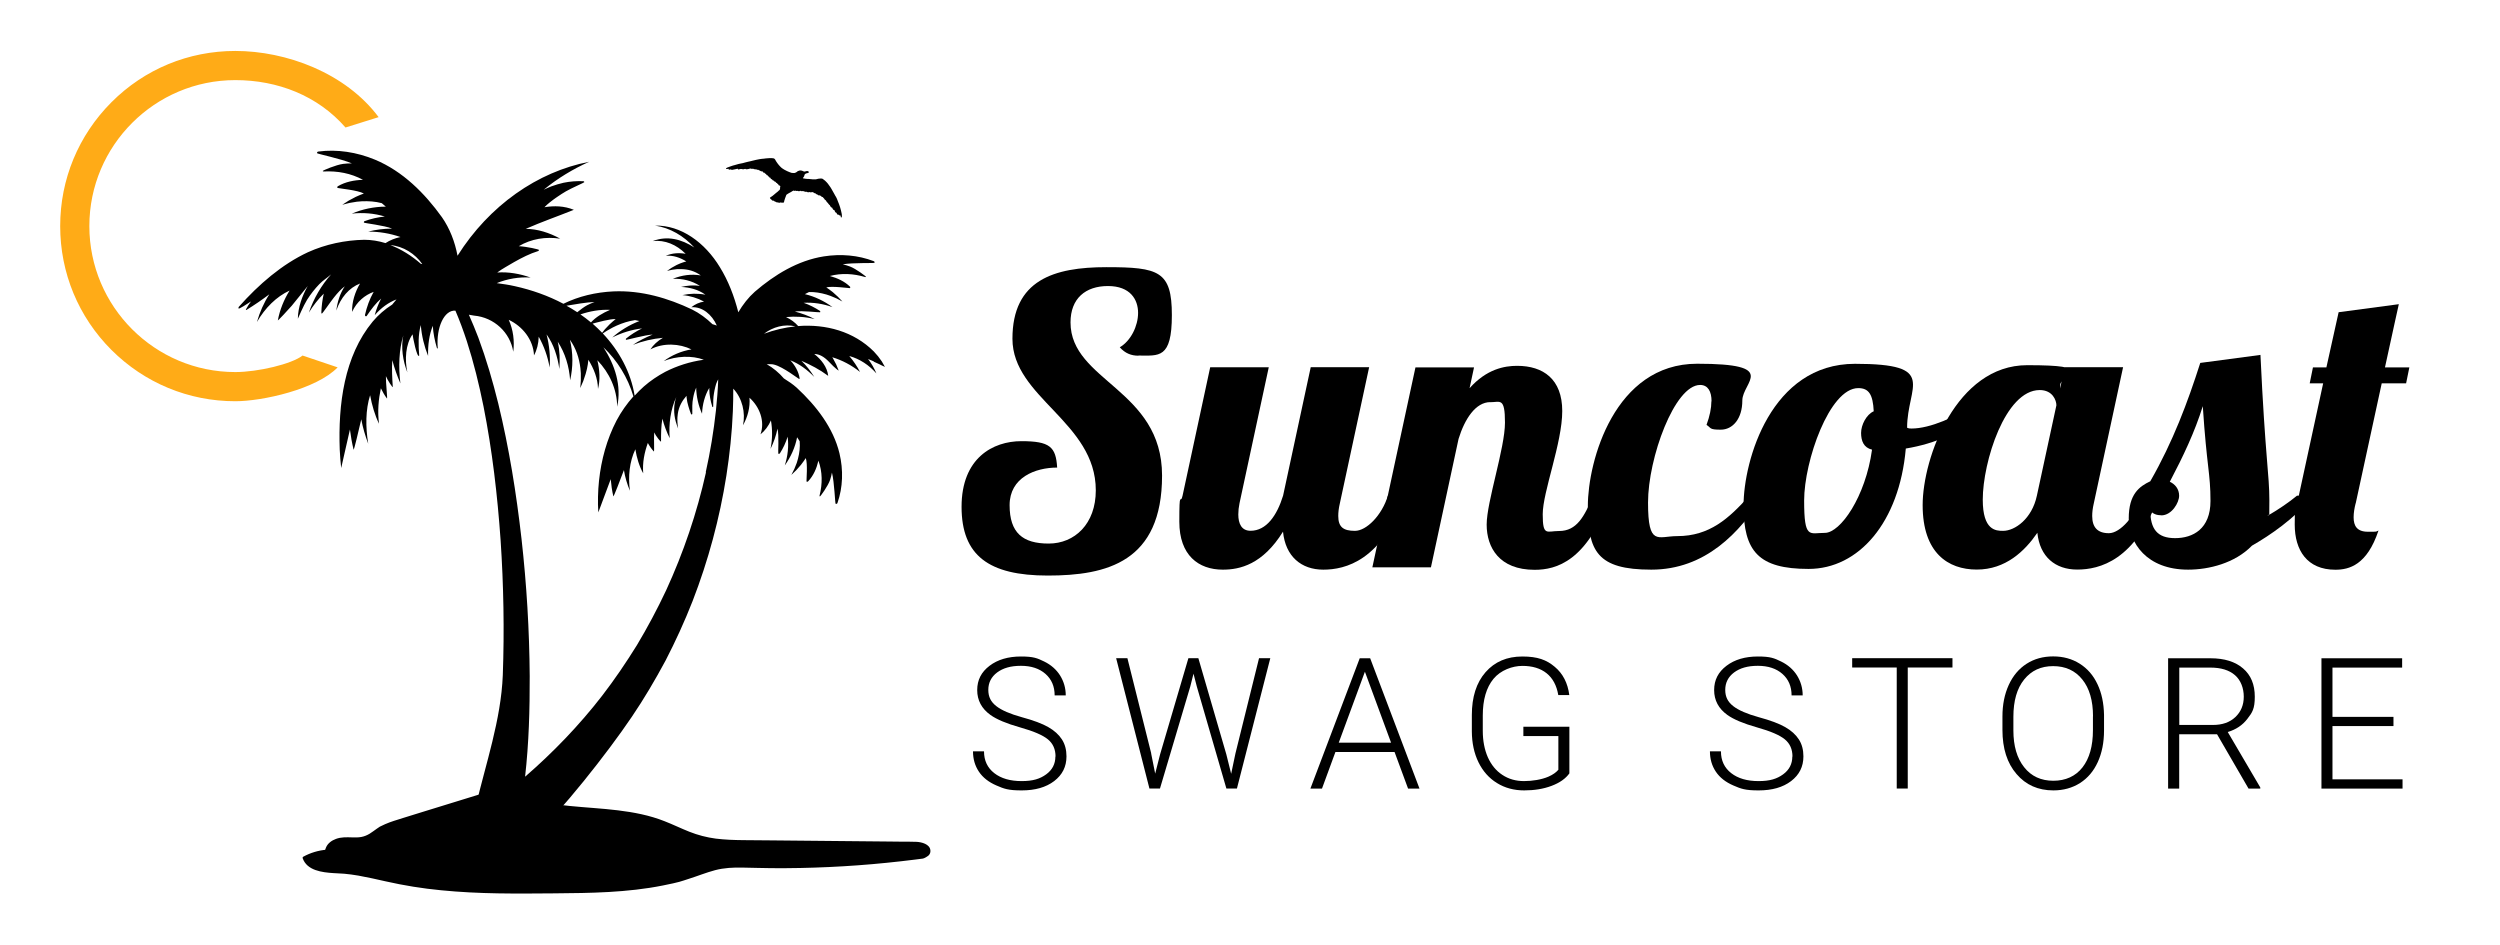 <svg xmlns="http://www.w3.org/2000/svg" id="Layer_4" viewBox="0 0 3086.1 1166.9"><defs><style>.cls-1{fill:#ffab17;}</style></defs><path d="M1405.4,439.1c-9,0-16.6-3-23.1-10.4,13.6-7.9,22.6-26.2,22.6-42.5s-9.5-33.1-37.2-33.1-46.2,15.3-46.2,44.9c0,72.6,113,82.4,113,189.1s-68.3,123.4-141.1,123.4-106.4-24.7-106.4-84.9,38.7-81,73.8-81,42.7,6.9,44.2,32.6c-27.1,0-58.7,12.3-58.7,46.4s16.1,47.4,48.2,47.4,58.2-24.2,58.2-65.7c0-84.4-102.9-114.5-102.9-187.1s51.2-88.4,116-88.4,80.8,4.9,80.8,59.2-16.1,49.9-41.2,49.9Z"></path><path d="M1690.1,453.4l-36.1,167.8c-1.5,6.4-2,11.4-2,15.8,0,13.8,6.5,18.3,20.6,18.3s33.1-18.8,40.7-43.4h21.1c-28.6,80.5-73.8,91.3-100.9,91.3s-46.7-16.3-49.7-46.9c-25.1,40.5-53.2,46.9-74.3,46.9-30.1,0-53.7-17.8-53.7-59.2s1.5-20.2,4-32.1l34.1-158.5h72.3l-36.1,167.8c-1,4.9-1.5,9.4-1.5,13.8,0,11.4,4,20.2,15.1,20.2,19.6,0,32.6-18.8,40.2-43.4l34.1-158.5h72.3Z"></path><path d="M1839.7,496.4c-18.1,0-31.6,20.7-39.2,45.4l-34.1,158.5h-72.3l53.2-246.8h72.3l-5.5,25.7c21.1-23.7,43.2-27.6,58.7-27.6,32.1,0,55.7,16.3,55.7,55.8s-24.1,99.7-24.1,127.4,5,20.7,20.1,20.7c22.1,0,31.1-17.8,42.2-43.4h21.1c-28.1,81-66.8,91.3-93.4,91.3-43.7,0-59.2-27.6-59.2-55.8s22.6-94.3,22.6-125.9-6-25.2-18.1-25.2Z"></path><path d="M2112.8,495.4c0-12.3-4.5-20.2-14.1-20.2-31.6,0-64.3,90.3-64.3,145.1s12,41.5,36.1,41.5c39.7,0,63.8-21.7,88.9-49.9h17.1c-28.6,45.4-71.3,91.3-138.1,91.3s-78.3-22.7-78.3-78.5,33.1-175.7,135-175.7,55.7,22.7,55.7,45.4-12,36-26.6,36-11.5-2-17.6-5.9c4-10.9,6-20.7,6-29.1Z"></path><path d="M2354.2,528c2,1,4,1,5.5,1,23.1,0,55.7-14.8,77.3-29.6l4.5,13.3c-19.1,20.2-52.2,35-88.9,41-8,91.3-58.2,148.6-120,148.6s-80.3-21.7-80.3-78,34.1-175.2,137.6-175.2,64.3,27.2,64.3,79ZM2311,555.1c-10.5-2.5-13.6-10.9-13.6-20.7s6.5-22.7,15.6-26.7c-1-20.7-6-28.6-19.1-28.6-35.6,0-66.8,90.3-66.8,138.7s6.5,40,25.6,40,50.2-44.4,58.2-102.7Z"></path><path d="M2620.8,453.4l-36.1,167.8c-1.5,6.4-2,11.4-2,15.8,0,13.8,6.5,21.2,20.6,21.2s33.1-21.7,40.7-46.4h21.1c-28.6,80.5-73.8,91.3-100.9,91.3s-46.2-15.8-49.2-45.4c-15.6,22.7-39.2,45.4-74.8,45.4s-66.8-20.7-66.8-79.5,41.7-172.8,129-172.8,40.7,10.9,40.7,25.2v3.5l5.5-26.2h72.3ZM2447.6,616.8c0,38,16.1,38.5,25.1,38.5,14.6,0,35.6-14.8,41.7-43.4l24.1-111.6c0-5.9-4.5-18.8-20.6-18.8-42.7,0-70.3,88.9-70.3,135.3Z"></path><path d="M2856.7,611.9c-26.1,29.6-53.7,48.4-76.8,61.7-21.1,21.7-53.2,29.6-78.8,29.6-51.2,0-73.3-33.1-73.3-63.2s13.1-39.5,26.6-45.9c28.1-48.9,46.2-97.7,61.7-146.1l74.3-9.9c6,127.9,11,147.1,11,179.7s-.5,12.8-2,18.8c13.6-7.9,26.6-16.8,36.1-24.7h21.1ZM2668,636.1c-5,0-11-1.5-13.6-6.4,0,23.2,8.5,34.6,30.6,34.6s43.7-11.4,43.7-45.9-4.5-41-9.5-117c-10,32.1-24.1,61.7-40.7,93.3,6.5,3,11.5,8.9,11.5,17.3s-9,24.2-22.1,24.2Z"></path><path d="M2907.9,621.3c-1.5,5.9-2.5,11.8-2.5,17.3,0,10.4,4,17.8,17.6,17.8s9,0,13.1-1.5c-14.1,42.5-36.1,48.4-53.2,48.4-35.1,0-50.2-24.2-50.2-55.8s1-17.3,3-26.2l32.1-148.1h-16.6l4-19.7h16.6l15.1-68.1,74.3-9.9s-7.5,33.6-17.1,78h30.1l-4,19.7h-30.1l-32.1,148.1Z"></path><path d="M1303,933.9c0-8.9-3.1-16-9.4-21.2-6.3-5.2-17.7-10.1-34.4-14.8-16.7-4.7-28.8-9.8-36.5-15.3-10.9-7.8-16.4-18.1-16.4-30.7s5.1-22.3,15.2-30c10.1-7.7,23.1-11.5,38.8-11.5s20.2,2.1,28.7,6.2c8.4,4.1,15,9.9,19.6,17.2,4.6,7.4,7,15.6,7,24.6h-13.7c0-11-3.8-19.9-11.3-26.5s-17.6-10-30.3-10-22.1,2.8-29.4,8.2c-7.3,5.5-10.9,12.7-10.9,21.5s3.3,14.9,9.8,20c6.6,5.2,17.1,9.7,31.5,13.7,14.4,3.9,25.4,8,32.8,12.3,7.4,4.2,13,9.3,16.8,15.2,3.8,5.9,5.6,12.9,5.6,20.9,0,12.7-5.1,22.8-15.2,30.5-10.1,7.7-23.5,11.5-40.1,11.5s-21.8-2-31.2-6.1c-9.5-4.1-16.7-9.7-21.6-17-4.9-7.3-7.3-15.7-7.3-25.1h13.6c0,11.3,4.2,20.3,12.7,26.9,8.5,6.6,19.7,9.8,33.8,9.8s22.6-2.8,30.2-8.3c7.6-5.5,11.4-12.9,11.4-22Z"></path><path d="M1421,930l5,25,6.1-23.9,34.9-118.6h12.3l34.5,118.6,6,24.1,5.3-25.2,29.1-117.5h13.9l-41.2,160.9h-13l-36.5-125.9-4.1-15.9-4,15.9-37.4,125.9h-13l-41.1-160.9h13.9l29.4,117.5Z"></path><path d="M1721.6,928.3h-73.1l-16.6,45.2h-14.3l60.9-160.9h12.9l60.9,160.9h-14.1l-16.7-45.2ZM1652.7,916.8h64.5l-32.3-87.6-32.3,87.6Z"></path><path d="M1937.5,954.4c-4.7,6.7-12.1,11.9-22.2,15.7-10.1,3.8-21.3,5.6-33.8,5.6s-23.8-3-33.6-9.1c-9.8-6-17.4-14.6-22.8-25.6-5.4-11.1-8.1-23.7-8.2-38v-20.3c0-22.3,5.6-40,16.9-52.9,11.3-12.9,26.4-19.4,45.4-19.4s29.9,4.2,40,12.7c10.1,8.4,16.1,20.1,18,34.9h-13.6c-2-11.8-6.8-20.8-14.4-26.9-7.6-6.1-17.6-9.1-29.9-9.1s-26.9,5.3-35.7,16c-8.8,10.7-13.2,25.8-13.2,45.2v19c0,12.2,2.1,23.1,6.2,32.5,4.2,9.4,10.1,16.7,17.9,21.8,7.8,5.2,16.7,7.7,26.8,7.7s21.8-1.8,30.2-5.5c5.5-2.4,9.5-5.3,12.2-8.5v-41.6h-43.2v-11.5h56.8v57.3Z"></path><path d="M2212.7,933.9c0-8.9-3.1-16-9.4-21.2-6.3-5.2-17.7-10.1-34.4-14.8-16.7-4.7-28.8-9.8-36.5-15.3-10.9-7.8-16.4-18.1-16.4-30.7s5.1-22.3,15.2-30c10.1-7.7,23.1-11.5,38.8-11.5s20.2,2.1,28.7,6.2c8.4,4.1,15,9.9,19.6,17.2,4.6,7.4,7,15.6,7,24.6h-13.7c0-11-3.8-19.9-11.3-26.5s-17.6-10-30.3-10-22.1,2.8-29.4,8.2c-7.3,5.5-10.9,12.7-10.9,21.5s3.3,14.9,9.8,20c6.6,5.2,17.1,9.7,31.5,13.7,14.4,3.9,25.4,8,32.8,12.3,7.4,4.2,13,9.3,16.8,15.2,3.8,5.9,5.6,12.9,5.6,20.9,0,12.7-5.1,22.8-15.2,30.5-10.1,7.7-23.5,11.5-40.1,11.5s-21.8-2-31.2-6.1c-9.5-4.1-16.7-9.7-21.6-17-4.9-7.3-7.3-15.7-7.3-25.1h13.6c0,11.3,4.2,20.3,12.7,26.9,8.5,6.6,19.7,9.8,33.8,9.8s22.6-2.8,30.2-8.3c7.6-5.5,11.4-12.9,11.4-22Z"></path><path d="M2410.2,824h-55.2v149.4h-13.6v-149.4h-55v-11.5h123.8v11.5Z"></path><path d="M2597.3,901.7c0,14.8-2.6,27.8-7.7,39-5.1,11.2-12.4,19.8-21.9,25.9-9.5,6-20.5,9.1-32.9,9.1-18.8,0-34-6.7-45.5-20.2-11.6-13.4-17.4-31.6-17.4-54.4v-16.6c0-14.7,2.6-27.6,7.8-39,5.2-11.3,12.5-20,22-26.1,9.5-6.1,20.4-9.1,32.8-9.1s23.3,3,32.8,9c9.5,6,16.8,14.4,21.9,25.3,5.2,10.9,7.8,23.5,8.1,37.9v19.2ZM2583.7,884.3c0-19.4-4.4-34.6-13.2-45.5-8.8-11-20.8-16.5-36-16.5s-26.9,5.5-35.8,16.5c-8.9,11-13.3,26.4-13.3,46.1v16.8c0,19.1,4.4,34.2,13.3,45.4,8.8,11.2,20.9,16.7,36,16.7s27.4-5.5,36-16.5c8.6-11,12.9-26.4,12.9-46v-17Z"></path><path d="M2736.9,906.4h-46.8v67.1h-13.7v-160.9h52.3c17.2,0,30.6,4.2,40.2,12.5,9.7,8.3,14.5,19.9,14.5,34.9s-3,19.4-9.1,27.3c-6,7.9-14.1,13.3-24.3,16.3l40.2,68.5v1.4h-14.5l-38.9-67.1ZM2690.2,894.9h41.7c11.4,0,20.6-3.2,27.5-9.7,6.9-6.5,10.4-14.9,10.4-25.2s-3.6-20.2-10.8-26.5c-7.2-6.3-17.4-9.4-30.4-9.4h-38.4v70.8Z"></path><path d="M2954.6,896.3h-75.3v65.7h86.5v11.5h-100.1v-160.9h99.6v11.5h-86v60.8h75.3v11.5Z"></path><path class="cls-1" d="M290.5,495.3c-57.7,0-112-22.5-152.9-63.3-40.8-40.8-63.3-95.1-63.3-152.9,0-57.7,22.5-112,63.3-152.9s95.1-63.3,152.9-63.3c62.6,0,136,26.9,176.9,81.7l-40.9,12.8c-34.3-39.4-83.9-58.5-136-58.5-99.4,0-180.2,80.8-180.2,180.2,0,99.4,80.8,180.2,180.2,180.2,27.8,0,69.7-9.9,83-20.4l43.3,14.6c-26.3,27.1-92.9,41.8-126.3,41.8Z"></path><path d="M620.3,973.5c-42.1,13-84.1,25.9-126.2,38.9-9.5,2.9-19.2,5.9-27.5,11.3-5,3.2-9.5,7.3-15,9.4-8.7,3.4-18.5,1.3-27.9,1.9-9.4.6-20.1,5.8-20.7,15.2-9.8.8-19.3,3.8-27.9,8.5,5.4,16,27.1,17,44,17.8,23.4,1.1,46.2,7.6,69.2,12.4,65.1,13.5,132.2,12.9,198.7,12.2,56.2-.6,113.4-1.3,166.7-19,12.5-4.2,24.8-9.3,37.8-11.4,11.3-1.9,22.9-1.4,34.3-1.1,69.7,1.9,139.6-1.7,208.8-10.8,4.9-.6,10.9-2.2,12.2-7,2.1-7.6-8.8-11.4-16.7-11.4-68.7-.6-137.3-1.3-206-1.9-20.5-.2-41.4-.4-61.1-6.2-16.2-4.7-31.2-13-47.1-18.9-63.2-23.2-138.1-6.5-196.5-39.8"></path><path d="M619.9,972c-16.3,5-32.7,10.1-49,15.1-16.3,5-32.7,10.1-49,15.1s-16.3,5-24.5,7.6-14.9,4.5-22,7.6-6.9,3.3-10.1,5.5-5.8,4.3-8.9,6.2-6.6,3.4-10.4,4.1-7.6.6-11.4.5c-6.7-.2-13.5-.5-19.9,1.9-5.2,1.9-10.2,5.4-12.3,10.7s-.8,2.7-.9,4.1l1.5-1.5c-10.1.9-19.8,3.8-28.7,8.7-.6.3-.9,1.1-.7,1.7,5.3,15.4,24,17.6,38,18.5s9.1.4,13.7.8,11.5,1.3,17.2,2.3c11.3,2,22.5,4.6,33.7,7.1,22.6,5.1,45.4,8.8,68.5,11,23.2,2.3,46.5,3.4,69.8,3.8,23.2.4,46.4.2,69.5,0,22.6-.2,45.1-.4,67.7-1.7,22.3-1.3,44.6-3.6,66.5-8s21.7-4.9,32.3-8.3c10.8-3.4,21.3-7.7,32.2-10.6s22.8-3.5,34.4-3.2c11.8.2,23.6.6,35.4.7,23.7.2,47.3-.3,71-1.4s47.2-2.8,70.8-5.2c11.8-1.2,23.6-2.5,35.4-4s9.3-.8,13.4-2.9,5.8-4.9,5.4-8.7c-.8-7.5-10.9-10-17-10.3s-11.3-.1-16.8-.2-12-.1-18-.2c-24-.2-48-.4-72-.7-23.9-.2-47.8-.4-71.7-.7-11.8-.1-23.6-.2-35.4-.3-11.4-.1-22.8-.5-34.1-1.9-11.2-1.5-22-4.3-32.6-8.5-10.3-4.1-20.3-9-30.6-13-18.4-7.3-37.9-11-57.5-13.4s-39.7-3.4-59.6-5.4c-19.3-1.9-38.7-4.8-57.3-11-8.9-3-17.5-6.7-25.7-11.4-1.7-1-3.2,1.6-1.5,2.6,16.8,9.5,35.3,15.2,54.2,18.6,19.2,3.5,38.7,4.9,58.2,6.5,19.6,1.6,39.3,3.3,58.5,7.4,9.6,2.1,19,4.7,28.1,8.2,10.2,3.9,20,8.7,30.2,12.8,10.3,4.2,20.8,7.3,31.8,8.9s22.3,2.2,33.5,2.4c23.5.4,46.9.5,70.4.7s47.3.4,71,.6,47.5.4,71.2.7c4.3,0,8.4,0,12.5,1.4s6.3,2.6,7,5.7-2.6,6.2-5.7,7.2c-4.7,1.5-9.9,1.8-14.8,2.4-23.3,2.9-46.7,5.2-70.2,6.8s-46.8,2.7-70.2,3.1c-11.7.2-23.4.2-35.1.1-11.6-.1-23.3-.5-34.9-.7-11.4-.1-22.6.6-33.7,3.6-10.8,2.9-21.1,7.1-31.7,10.5-21.1,6.7-42.9,10.8-64.8,13.3-22.1,2.5-44.4,3.5-66.7,4-22.7.5-45.4.7-68.2.7-23,0-46-.2-69-1.4-22.9-1.2-45.8-3.2-68.5-6.8-11.3-1.8-22.6-4-33.7-6.5-11.1-2.5-22.3-5.1-33.5-7.1-5.7-1-11.3-1.8-17.1-2.4s-9.4-.6-14.1-.9c-7.7-.4-15.5-1.1-22.9-3.6-6.4-2.2-12-6.3-14.2-12.8l-.7,1.7c8.4-4.6,17.7-7.4,27.2-8.3s1.4-.6,1.5-1.5c.5-5.5,5-9.3,9.7-11.4s12.5-2.5,19-2.3,14.9.2,21.7-3.2,6.1-3.8,9-5.9,6-4.1,9.3-5.7c6.7-3.4,14-5.6,21.2-7.8s16-4.9,24-7.4c16.1-5,32.2-9.9,48.3-14.9s32.1-9.9,48.1-14.8,4-1.2,6-1.8,1.1-3.5-.8-2.9h0Z"></path><path d="M1078.7,446.5c2.2,1,4.5,2.1,6.8,3.1,2.2,1.1,4.5,2.3,6.9,3.3-1.2-2.3-2.5-4.5-3.9-6.8-1.5-2.1-3-4.2-4.6-6.3-1.7-2-3.4-4-5.2-5.9-24.8-24.8-59.2-34-93.4-31.4-3.9-4.5-9.1-8.3-15-11.1,11.6-1.1,23.6-.4,35.4,2.5-7.6-4-15.9-7.1-24.5-9.3,8.7-1.4,30.6,1.3,31.2.9.4-.6.2-1.4-.4-1.8-6.1-4-12.8-7.4-20-9.9,12.1-.7,24,1.2,35.6,5.3-10-7.4-21.8-13.1-34-16,1.7-.8,3.4-1.8,5.1-2.6,7.2-.2,14.3,1,21.6,3.1l5,1.7c2.4.9,5,2.1,7.4,3.1,1.5.8,5.6,3,7.2,3.8-1.3-1.3-4.4-4.7-5.7-6-2-1.8-4.2-3.8-6.2-5.6l-4.5-3.4c-1.1-.8-2.3-1.6-3.5-2.4,7.2-2,27.6,1,29.2.9.5-.5.5-1.4,0-1.9-6.6-6.5-15.7-10.6-24.8-13.1,14.3-3.8,29.2-3,43.6,1.3.4.1.8,0,1-.3.3-.4-12.5-10-19.7-12.7-2.9-1.1-5.9-2-9-2.7,12.2-2.2,39-1.2,39.2-1.9.3-.8,0-1.7-.9-2-19.1-7.4-40.7-9.2-61.7-5.9-32.1,5.1-60.7,22.6-85.1,43.6-8,7.1-14.8,15.9-20.4,25.4-5.1-20.1-12.5-39.1-22.7-55.6-18.5-30.6-48.1-52.1-80-51.4,18.5,2.8,35.1,12.5,48.4,27h0s0,0,0,0c-15.8-10.2-33.3-14.9-51.3-7.9,15.1-1.7,29.3,4.4,40.6,15.7-8.1-1.4-16.8-1-24.5,2.5,9.1-.9,17.6,2.2,25.3,6.9-2.6.7-5.1,1.5-7.6,2.5l-4.3,1.9c-2,1-4.2,2.3-6.1,3.4-1.2.8-4.5,3-5.8,3.9,1.4-.3,5-1.1,6.4-1.4,2-.3,4.3-.6,6.3-.8h4.1c9,0,17.5,2.4,24.9,7.8-11.5-2-23.5-.4-34.6,4.2,11.8-.5,23.4,2.2,33.5,8.7-7.9-1.2-15.8-.4-23.3,1.3,10.8.6,21.2,3.1,30.1,9.6-9.5-1.8-19.1-1.6-28.4.5,9.5.8,18.5,3.6,26.8,8,0,0-.1,0-.2,0-5.7.9-11.2,3.3-15.6,7,13.5-1.1,25.5,9,31.5,22.6-1.8-.7-3.6-1.2-5.4-1.7-7.4-7.2-15.8-13.5-25.3-18.2-29.1-13.8-62.1-23.8-96.9-22.3-21.8,1-43.3,6.1-61.8,15.3-18.7-9.9-39-17.1-59.8-21.7h0c-7.4-1.7-14.9-2.8-22.5-3.8,13.3-5.4,27.5-7.8,41.8-6.9-13.3-4.7-27.4-7.2-41.2-6.2,6.5-4.9,14-8.7,20.9-12.9,9.6-5.4,19.3-10.4,29.7-13.6,0,0,.9-.6,1-1.3.1-.8-15.2-4.2-25-4.7,15.5-9.2,33.3-11.9,51.1-9.3-13.2-7.3-28-12-42.5-12.1,19.8-8.7,39-15.3,59.4-23.5-11.9-4.9-24.3-5.2-36.3-3.2,2.1-2.1,4.2-4.2,6.5-5.9,1.6-1.3,3.2-2.5,4.8-3.7l2.5-1.8,2.5-1.7c3.3-2.4,6.8-4.4,10.2-6.5,7-4.1,22.7-10.8,22.7-11.3,0-.6-.4-1.1-.9-1.2-8.2-.4-16.5.2-24.7,1.9-5,1.2-10.2,2.6-15.2,4.5-3,1.3-6.4,2.6-9.3,4.1,17.3-14.2,36.2-25.5,56.1-34.5-63.6,12.3-123.3,53.8-162.5,116-3.2-17.2-9.6-33.7-19.2-47.5-21.4-29.8-48.4-56.8-82.7-71.1-22.4-9.3-46.9-13.1-70-10-1,.1-1.7,1-1.5,2,.1.8,30.1,7,43,12.6-3.6,0-7.2.1-10.7.6-8.8,1.1-25.5,8.2-25.3,8.8.2.4.6.6,1,.6,17.2-.9,33.9,2.2,48.7,10.3-10.8.3-21.9,2.5-31,7.9-.7.4-.9,1.3-.5,2.1,1.8.6,25.1,2.7,32.6,6.9-1.5.5-3,1.1-4.5,1.7l-5.9,2.6c-2.8,1.4-5.7,3.1-8.4,4.5-1.7,1.1-6.1,4-7.9,5.1,2-.5,7.1-1.8,9-2.3,2.9-.5,6.2-1.1,9-1.5l6-.5c8.6-.4,16.9.2,24.8,2.3,1.7,1.4,3.3,2.9,5,4.3-14.4,0-29,3.1-42,8.6,14-1.5,27.7-.4,40.8,3.6-8.7.8-17,2.8-24.9,5.6-.8.3-1.2,1.2-.9,1.9.4.7,25.5,3.5,34.8,7.4-10.1,0-20.1,1.3-29.6,3.7,13.8,0,27.3,2.3,39.9,6.7-6.8,1.4-13.1,4-18.5,7.5-8.5-2.6-17.3-4.1-26.3-4.1-23.6.5-47.4,5.4-69.5,15.4-32,14.9-60.6,39.6-85.2,67.3-.5.6-.7,1.5-.3,2.2.4.8,10.9-5.8,15.3-8.8-2.3,3-4.5,6.3-6.3,9.9-.2.4.2.9.5.7,10.1-6.2,19.1-12.4,28.4-19.4-6.7,10.3-11.9,22.2-15.3,34.2,10.1-17.4,24-31.3,40.3-38.8-6.8,10.9-12.2,23.9-14.5,36.9.2.3,12.5-12.7,17.2-18.2,4.9-6,14.9-18.5,19.7-24.3-6.8,12-12,26.2-12.2,40.4,0,0,7-16.4,11.4-23.4,2.2-3.5,4.6-6.9,7.1-10.1,2.5-3.2,5.1-6.2,7.9-9.1,4.5-4.7,9.9-8,14.7-12.2,0,0,0,0,0,0-11.9,13.2-21.6,29.8-27.5,47.2,5.4-8.8,11.6-16.7,18.4-23.4-1.8,7.8-2.7,15.6-3,23.3,0,.5.2,1.1.5,1.4.6.5,10.4-14.2,15-19.9,4.4-5.6,8.9-10.5,13.5-13.9-5.9,8.6-9.3,19.6-10.5,30,5.2-15.8,15.8-28.2,29.3-33.4-6.1,10.1-10.3,23.2-9.8,35,5.7-12.6,15.7-20.7,26.6-24.7-5.1,9-8.5,18.7-10.7,28.4-.4,1.5,1.4,2.5,2.2,1.2,5.5-8.2,11.3-15.8,17.8-21.4-3.5,6.6-6.2,13.6-8,20.6,8.1-9.3,17.2-15.8,26.9-19.5-1.8,2.1-3.6,4.2-5.3,6.4-9,5.7-17.1,12.7-24.1,21h0c-35.3,42.7-42.7,102.3-40.7,157.9.3,7.6,1,15.2,1.8,22.9,3.8-15.8,7-31.9,10.8-47.6,1.1,8.4,2.5,16.7,4.5,24.8.4,1.9,6.6-25.1,9.5-37.4,1.9,10.4,5,20.7,8.6,30.2-3.5-20.9-3.3-42.1,2.3-59.9,2.3,12.3,5.9,24.8,11,35.2-2-15.7-.6-30,2.3-43.8,2.2,4.6,4.7,8.9,7.5,12.6.9,1.3-1.5-19.4-1.3-27.6,1.9,4.9,8.6,15,8.5,13.4-.7-11.1-1.4-22.3-.6-33.1,2.6,9.9,6.1,19.8,10,28.7-2.6-20.8-1.7-41.5,3.6-59.3-3.1,14.6-.6,31.4,5,45.7-3.4-15.8-2.3-34.6,6.4-47,.3,3.2,5.6,30.3,8.2,26.3-1-12.2-1.4-26.1,2-37.7,1,13.1,4.2,26.2,9,38.1-.4-13.5,1.4-26.4,5.8-37.2.5,9.3,2.5,18.8,5.1,27.5.2.8,1.1.6,1-.2-2.1-25.2,8-47.1,21.8-46,5.3,12.3,9.9,24.9,14.1,37.7,8.5,26.3,15.1,53.3,20.6,80.5,10.8,54.5,17.2,109.8,21.1,165.3,3.7,55.5,4.7,111.1,2.7,166.5-2.2,55.2-21.1,109.4-33.3,161.6l37.3,27.5c19.6,10.3,29.7,15.3,29.7,15.3,39.6-37.4,95.1-108,125.5-152.9,15.2-22.4,28.9-45.7,41.7-69.5,12.4-24,23.6-48.5,33.4-73.5,19.4-50.1,33.4-102.1,41.7-154.8,4.1-26.4,6.9-52.9,8-79.5.4-9.3.5-18.6.5-27.9,11.2,11.9,15.3,29.8,12,45.2,5.8-10.3,9-22.2,8-34,12.5,11.2,19.4,29,13.6,45.2,5.5-4.4,10-10.5,12.9-17.2,2,11.4,1.9,23.3-.5,35.1,3.9-7.8,6.8-16.2,8.6-24.9,2.1,8.5.5,30.4,1,30.9.7.4,1.6.1,2-.5,4-6.3,7.3-13.2,9.5-20.5,1.6,11.9.2,23.8-3.5,35.5,7.4-10.4,12.9-22.5,15.2-34.8,1,1.7,2.1,3.2,3.2,4.9.6,7.1-.2,14.2-2.1,21.6l-1.5,5.1c-.9,2.4-2,5.1-3,7.5-.8,1.6-2.9,5.8-3.7,7.4,1.4-1.3,4.9-4.7,6.2-6,1.9-2.1,3.9-4.4,5.7-6.5l3.5-4.7c.8-1.2,1.6-2.4,2.4-3.6,2.6,7,.7,27.3.9,28.9.6.5,1.5.4,2-.2,6.7-7,10.6-16.3,12.7-25.5,5.1,13.9,5.1,28.6,1.4,43.2,0,.4,0,.8.4,1,.5.3,10.1-13,12.6-20.4,1-3,1.8-6,2.3-9.1,3.1,11.9,3.8,38.4,4.6,38.6.9.3,1.9-.2,2.2-1,6.8-19.4,7.4-40.9,2.5-61.4-7.6-31.4-28.4-58.4-52.8-81-4.7-4.2-10.1-7.9-15.8-11.4-6-7-13.2-13-21.2-17.6.3,0,.5,0,.8,0,1.4,0,2.7,0,4.1,0,.7,0,1.4,0,2.1.1.7.1,1.4.3,2,.4,11.3,2.7,30.7,18.1,31.2,17.8.3-.3.5-.7.4-1-1.2-8-5.7-16-11.5-22.1,11.3,4.4,20.9,11.7,29.6,20.5-4.5-7.1-9.6-13.9-15.9-19.9,11.9,5.3,22,10.4,33.1,18.6-1.2-11-8.7-20.3-17.2-27,6.2,0,12.1,3.4,18,9.5,1.7,1.8,3.7,3.8,5.5,5.6,1.1,1.3,7,6.1,6.6,5.3-.7-1.7-2.4-6-3.1-7.6-1.2-2.4-2.5-5-3.9-7.4l-.9-1.4c12.1,3.7,23.7,9.7,34.3,18.2-3.6-6.9-8-13.5-13.3-19.7,13,3.6,24.4,11.2,33.5,21.5-2.6-6.2-6-12.3-10.3-17.8.1,0,.2,0,.3.1,2.2.9,4.4,1.9,6.7,2.8ZM783.4,395c2,.4,3.9.9,5.9,1.3-12.5,4.8-24.1,12-33.5,20.3,11.6-5.8,23.9-9.7,36.8-11.2-7.3,3.5-13.8,7.7-19.6,12.4-.6.5-.6,1.2-.1,1.7.6.3,23.4-6.1,32.8-6.5-8.8,3.5-17,7.7-24.4,12.7,12-4.7,24.6-7.6,37-8.7-6.5,3.9-12,8.9-15.4,14.3,15.9-8.5,36.1-7.2,50.7,0-12.7,2-24.6,7.3-34.2,14.4,15.3-6.2,34.6-7.2,49.5-1.6-.3,0-.7,0-1,.1,0,0,0,0,0,0h0s0,0,0,0c0,0,0,0,0,0-16.1,2.3-32,7.3-46.7,14.8-9.3,5-18.2,10.9-26.3,18h0c-4,3.5-7.8,7.4-11.5,11.4-4.6-28.8-19.1-55.4-39.3-76.8,1.8-1.2,3.9-2.6,4.9-3.2,2.4-1.3,5-2.9,7.3-4.1l5-2.4c7.3-3.2,14.7-5.6,22.3-6.7ZM759.9,394c-1.1.9-2.3,1.8-3.3,2.7l-4.2,3.8c-1.9,1.9-3.9,4.1-5.7,6-.7.9-2.2,2.7-3.4,4.3-3.8-3.9-7.7-7.7-11.8-11.3,6-1.6,21.8-6,28.4-5.6ZM729.5,398c-4.2-3.5-8.5-6.8-13-9.9,11.8-4,24.1-6.2,36.6-5.6-9,3.8-17.6,8.9-23.6,15.5ZM733.9,372.8c-3.1,1.2-6.2,2.5-9.1,4-3.6,1.9-8.4,5.5-12.2,8.6-.3-.2-.5-.4-.8-.5-4-2.7-8.2-5.1-12.5-7.5,9.3-1.6,25.5-4.4,34.6-4.6ZM521.3,326c-.6-.1-1.1-.2-1.7-.3-11.4-9.9-24.1-18-37.6-23.1,15.8,1.3,30.5,10.7,39.3,23.4ZM536.2,378.4h0s0,0,0,0c0,0,0,0,0,0ZM871.5,583c-11.2,50.3-27.8,99.2-49.2,145.7-10.9,23.2-22.9,45.7-36,67.6-13.4,21.6-27.7,42.7-43.2,62.8-28.2,36.4-60.3,69.7-94.9,99.7,4.7-41.6,5.8-82.9,5.7-124.1-.4-56.7-3.8-113.2-10.1-169.4-6.4-56.2-15.3-112.1-28.7-167.1-6.8-27.5-14.7-54.7-24.6-81.4-3.6-9.5-7.6-19-11.7-28.3,3.5.6,6.4,1.1,6.4,1.1,24.7,2.2,44.6,20.8,48.4,44.6,1.7-13.1,0-27.1-5.6-39.4,16.8,7.8,30.4,24.5,31.2,43.9,3.6-6.6,5.6-14.6,5.8-22.9,0,0,0-.1,0-.2,6.5,11.6,11.1,24.4,13.5,38,1-13.4-.3-27.3-3.8-40.8,9,12.5,13.5,27.3,15.8,42.7.8-11,.6-22.4-2-33.7,9.2,14.1,14.1,30.6,15.3,47.6,3.7-16.2,3.8-33.6-.3-50,7.4,10.3,11.5,22.4,13,35.3l.5,6c0,2.9,0,6.2,0,9.1-.1,2-.5,7.2-.7,9.2.8-1.9,2.9-6.8,3.7-8.6,1-2.9,2.1-6.1,3-9l1.6-6.2c.8-3.6,1.4-7.3,1.7-11.1,6.7,10.9,11.6,22.8,11.9,36,2.9-11.3,2-23.9-.8-35.4,14.9,15.5,24.2,35.6,24.5,57.4,5.5-26.4-2.7-51.2-17-73.4,0,0,0,0,0,0h0c17.2,16.5,30.1,37.2,37,60.6-8,9-15.1,19-20.8,29.8-1.5,2.9-2.9,5.8-4.3,8.8-1.3,3-2.6,6-3.8,9-9.4,23.9-14.2,49.9-14.8,76.1-.2,6.5,0,13,.4,19.5,5.3-13.6,10-27.4,15.3-41h0c.6,7.1,1.6,14.2,3.2,21.1.3,1.6,9.1-21.7,13.1-32.3,1.4,8.8,4,17.5,7.4,25.5-2.4-17.7-.6-35.8,6.7-51.2,1.7,10.4,4.8,21,9.7,29.7-1.1-13.3,1.5-25.6,5.7-37.5,2.1,3.9,4.6,7.5,7.4,10.5.9,1.1-.2-16.5.5-23.5,1.7,4.1,8.4,12.5,8.4,11.2,0-9.4,0-19,1.7-28.2,2.1,8.4,5.3,16.7,9,24.1-1.4-17.7,1.1-35.4,8.1-50.8-3.3,9.6-3.4,20.1-.7,30,.8,3.1,1.9,6,3,8.9-1-6.1-1.3-12.3-.4-18.1,1.2-8.9,5.3-16.1,10.7-22.3,0,.8.1,1.5.2,2.3.3,1.8.5,3.6.8,5.3.4,1.7.8,3.4,1.3,5.1.8,3.3,2.2,6.6,3.3,9.8.3.9,1.6.6,1.6-.3,0-.1,0-4.9,0-5.1,0-1.6,0-3.3,0-4.9.1-1.6.2-3.2.3-4.8.2-1.6.5-3.1.7-4.6.8-4.7,2.1-9,3.8-12.9.2,11.2,2.8,22.3,7.2,32.2.5-11.5,3.4-22.6,9-31.9,0,.6,0,1.2,0,1.7,0,7.3,1.6,14.7,3.7,21.6.2.7,1.1.5,1.1-.2,0-5.7,0-11.2,1-16.6.1-1.2.4-2.8.7-3.9.4-2.3,1.3-5.3,1.9-7.5l1.4-3.4c.3-.8.8-1.5,1.2-2.2-.4,12.8-1.5,25.6-2.8,38.3-2.8,25.7-7,51.2-12.6,76.3ZM943.1,412c10.8-8.3,25.2-12.4,38.8-9.1-13.2,1.3-26.3,4.5-38.8,9.1Z"></path><path d="M897,208.6c.2,0,.4.1.5,0,.5-.1,1.1,0,1.6-.2.1,0,.2,0,.4,0,0,.1,0,.2,0,.3,0,.1,0,.3,0,.4,0,.3.3.5.6.4.8-.1,1.5-.3,2.3-.4.2.5.6.6,1.2.6.5,0,1.1-.2,1.6-.3,1-.2,2-.4,3-.6.7-.2,1.5-.3,2.2-.5,0,0,.2,0,.3,0,0,.2.2.3.2.5.2.4.4.4.8.4.4,0,.7-.2,1.1-.3.5-.1,1.1-.2,1.6-.3.1,0,.2,0,.3,0,.2,0,.4-.1.6,0,.5.2,1,.2,1.4.3.9.2,1.7,0,2.5-.3.2,0,.5-.2.7-.2.4.3.9.5,1.4.5.3,0,.5,0,.8,0,.7,0,1.3-.2,2-.3.8-.2,1.6-.5,2.4-.7.1.3.3.4.6.4.5,0,.9,0,1.4.1.5,0,.9,0,1.4-.2,0,0,0,0,0,0,0,.3.5.5.7.5.5.1,1,.2,1.5.3.5,0,1,0,1.4,0,.8.6,1.7.7,2.6.6.2.2.4.3.6.4.2.1.5.2.7.3.2,0,.4.1.6.3.1.2.4.3.7.4.2.1.5.2.7.3.7.4,1.4.3,2.1.3.2.4.3.7.5,1.1,0,.1.2.2.4.3.3,0,.9.2,1.4.2,0,.2,0,.4.2.5.3.3.6.6.9.8.1,0,.6.2.9.3,0,0,0,0,0,0,.1.2.1.5.2.7.1.5.6.8,1,.8.2,0,.4,0,.6.1.2.7.7,1.5,1.8,1.7,0,0,0,0,0,0,0,0,.1.2,0,.2,0,.2,0,.4.3.5.3.2.6.5.8.7,0,0,.5.1.8,0,0,.1,0,.2,0,.3,0,.2,0,.4.1.6,0,.3.2.6.7.7.2,0,.7.1,1,.2,0,.2,0,.4.2.5.3.3.5.6.8.9.1.1.3.2.4.2.2,0,.7,0,1,0,0,.3,0,.5.2.7.3.5,1,.9,1.9.9,0,.5.3,1,.8,1.2,0,0,.2.1.3.2,0,0,.3,0,.5,0,.1.5.4,1,.9,1.2,0,0,.4.1.7.2,0,.2,0,.4,0,.6,0,.1,0,.3.2.4.1.2.3.3.5.5.2.2.5.2.7.2,0,0,.2,0,.3-.1,0,.2.2.4.3.6,0,0,.3.2.6.2,0,.2-.1.4-.2.6-.1.3-.2.7-.2,1.1,0,.4,0,.9,0,1.3,0,.2,0,.3-.1.5,0,.3-.2.6-.3.9,0,0-.3.5-.5.8,0,0-.2,0-.3,0-.3.2-.6.5-.8.8-.4.4-.8.8-1.2,1.1-.6.5-1.2.9-1.8,1.4-.9.7-1.7,1.5-2.6,2.2-.6.5-1.1,1-1.7,1.4-.2.1-.4.2-.6.4-.6.4-1.1.8-1.7,1.2-.2.2-.5.3-.7.4-.2.2-.3.4-.2.6.2.5.4.9.7,1.3.2.2.4.3.7.3.3,0,.4,0,.4.4,0,0,0,.2,0,.2,0,.2.3.3.5.4.3.1.5.3.7.5,0,.1.3.2.4.3.3,0,.7,0,1,0,0,0,.1,0,.3-.1,0,.1.2.2.4.2,0,0,0,.3,0,.4.2.2.5.3.8.4.2,0,.5,0,.7.2.1.1.2.2.4.3.7.5,1.5.7,2.3.7,0,0,.2,0,.2,0,.3.2.5,0,.8,0,.2.5.6.3.9.4.4,0,.7,0,1.1,0,0,0,.2,0,.3-.1.3-.1.5-.3.8-.4,0,0,.1.2.2.2.2,0,.5.2.7.2.5,0,1.1,0,1.6,0,.2,0,.4,0,.6,0,.3,0,.5,0,.6-.3.2-.3.3-.7.4-1,.1-.4.2-.9.3-1.4.1-.4.3-.8.4-1.2.2-.5.4-1.1.5-1.6.1-.5.3-.9.5-1.3.2-.5.5-1.1.6-1.6.1-.4.3-.7.4-1.1,0-.2.3-.4.5-.5.9-.6,1.8-1.3,2.8-1.8.9-.4,1.8-.9,2.6-1.4.4-.2.8-.6,1.2-.8.2-.1.3-.2.5-.3.2-.1.4-.2.6-.3.3-.1.5-.3.7-.4.5.5,1.8.6,2.8.2.3.1.6.3.9.4.1,0,.3,0,.4,0,.5-.3.9-.3,1.4,0,.6.3,1.2.4,1.9.2.2,0,.3-.2.5-.3.1,0,.2-.2.3-.3.2.2.7.4.8.5.5,0,1,.3,1.5,0,.2,0,.3,0,.5,0,.5.2,1,.2,1.6.1,0,0,0,0,0,0,.3.2.9.5,1,.5.3.1.6.2,1,.3.5,0,.9,0,1.4,0,.2,0,.4,0,.6,0,0,.2.4.4.5.4.6.2,1.3.3,1.9.1.2,0,.5-.1.7-.2,0,0,.2,0,.3,0,.3,0,.5.2.8.3.2,0,.3,0,.5,0,.2,0,.4,0,.6,0,.2,0,.4,0,.6-.2.2,0,.4-.2.5-.2,0,0,0,0,.1,0,.3.2.7.4.9.5.1,0,.3,0,.4,0,0,0,.2,0,.2,0,.2.5.7.5,1.1.8.2.1.4.2.6.3.3.1.6.2.9.1,0,0,.1,0,.2,0,0,.1,0,.3,0,.4.5.4,1.7,1.2,2.5,1.2,0,0,0,.2.2.3.3.4.7.6,1.2.6,0,0,.5,0,.8-.1,0,0,0,0,.2.1,0,0,.2.1.3.2.3.3.7.3,1,.4.1,0,.3,0,.3-.1.2.5.5,1,.9,1.3,0,0,.8.2,1.3.3,0,.2.3.3.4.5.2.2.4.4.6.7.2.3.4.5.7.7,0,0,.1.2.2.3,0,.1.2.3.3.5.2.4.5.6.8.8.3.2.5.6,1,.7,0,0,0,0,0,.1.2.8.8,1.4,1.3,2,.2.2.5.4.7.7.2.1.6.6.7.8.2.2.3.4.4.7.5.2.6.7,1,1.1.2.2.3.3.6.3,0,.2.2.5.3.7,0,.2.2.4.3.6,0,.2.2.3.3.5.2.3.4.5.7.7.3.2.6.5.9.7.2.1.3.2.5,0,0,.1.1.2.1.2,0,.6.4,1.1.7,1.6,0,.2.3.4.4.5.2.2.4.4.6.5.1.1.3.2.5.2.1,0,.2,0,.4,0,0,.2.1.4.2.6,0,.3.2.5.3.7,0,.1,0,.2.1.3.2.7.7,1.2,1.4,1.6.2.1.5.1.7.2,0,0,0,0,0,0,0,.6.4,1.1.6,1.6,0,0,.1.1.2.2,0,0,.2.1.3.2.4.3.9.4,1.4.3,0,0,.2,0,.2,0,.3.3.5.5.7.7.4.4.8.4,1.2.2,0,0,.1,0,.2,0,.2.3.2.7.3,1.1,0,.2,0,.5,0,.7,0,0,0,.1,0,.2.2.2.4.4.6.6.4-.3.8-.4.8-1,.1-1.3.1-2.6-.2-3.8-.3-1.2-.5-2.4-.8-3.6-.3-1.2-.7-2.5-1-3.7,0-.3-.2-.7-.3-1-.4-1.2-.9-2.3-1.2-3.5-.5-1.4-1-2.7-1.6-4-.2-.5-.3-.9-.5-1.4-.3-.7-.6-1.4-.9-2.1-.2-.6-.5-1.2-.9-1.7-.2-.4-.5-.7-.7-1.1-.5-.8-.9-1.6-1.3-2.4-.4-.8-.9-1.5-1.3-2.3-.7-1.3-1.4-2.6-2.2-3.9-.8-1.3-1.6-2.7-2.6-3.9-.7-.8-1.2-1.7-1.8-2.5-.4-.6-.9-1.1-1.4-1.6-.4-.3-.7-.7-1-1-.3-.3-.6-.7-1-1-.4-.4-.9-.7-1.3-1-.1-.1-.3-.2-.4-.3-.3-.2-.6-.5-.9-.7-.2-.1-.4-.3-.6-.4-.4-.2-.8-.3-1.3-.3-.3,0-.6.1-1,0,0,0-.2,0-.2,0-.6,0-1.3.1-1.9.2-.7,0-1.4.2-2,.4-.6.1-1.2.3-1.7.4-.3,0-.7,0-1,0-1.1,0-2.1,0-3.2,0-.6,0-1.2-.1-1.7-.2,0,0,0,0-.1,0-1.2,0-2.3-.3-3.5-.3-.1,0-.2,0-.3,0,0,0-.2,0-.3,0-.2,0-.5,0-.7,0-.9,0-1.8-.2-2.7-.3-.5,0-.9-.2-1.4-.3-.1,0-.2,0-.3,0-.2,0-.4,0-.5-.1-.5-.2-.5-.3-.2-.7.2-.3.5-.6.7-.9.2-.3.4-.6.6-.9,0,0,0-.1,0-.2,0,0,.2-.7.3-.8.2-.4.3-.8.4-1.2,0-.2.2-.4.4-.5.5-.4.9-.7,1.5-.9.3,0,.6,0,.8-.3,0,0,.2,0,.3,0,.2,0,.5,0,.7-.1.4,0,.7-.4,1-.6.2,0,.3,0,.5,0,0-.1,0-.2,0-.3,0-.5-.3-.9-.6-1.2-.2-.2-.5-.3-.9-.4-.6-.1-1.2,0-1.7.1-.5.1-1,.2-1.5.4,0,0-.1,0-.2,0-.4.3-.9.1-1.3,0-.6-.2-1.1-.5-1.7-.7-.7-.3-1.4-.5-2.1-.5-.4,0-.7,0-1.1,0-.3,0-.6.1-.9.2-.6.2-1.2.4-1.7.6-.2,0-.3.2-.5.4-.3.3-.7.6-1,.8-.7.4-1.4.7-2.2,1.1,0,0-.2,0-.2,0-.3-.2-.6-.1-.9,0-.3,0-.5,0-.8,0-.4,0-.8-.1-1.2-.1-.4,0-.8,0-1.2-.2-.7-.2-1.4-.4-2-.7-1-.4-2.1-.9-3.1-1.3-1.2-.6-2.4-1.2-3.5-1.8-.8-.4-1.4-1-2.2-1.4-1-.6-1.8-1.4-2.6-2.2-.5-.5-1-1.1-1.5-1.6-.5-.6-1-1.2-1.5-1.8-.5-.7-1.1-1.4-1.5-2.1-.3-.5-.6-1-1-1.5-.2-.4-.4-.7-.6-1.1-.2-.3-.3-.6-.5-.9-.2-.3-.5-.7-.8-.9-.6-.5-1.2-.5-1.7-.6-.7,0-1.4-.1-2.1-.2-.6,0-1.2,0-1.8,0-1.4,0-2.8.1-4.2.3-1.1,0-2.1.3-3.2.4-.4,0-.9,0-1.3.1-.7,0-1.3.1-2,.2-.8.1-1.7.2-2.5.4-.7.1-1.4.3-2,.4-.7.1-1.3.2-2,.4-1.5.4-3.1.7-4.6,1.1-.7.2-1.3.3-2,.5-.6.1-1.2.3-1.8.4-.6.1-1.2.2-1.8.4-.9.2-1.9.5-2.8.7-1.1.3-2.2.6-3.3.9-1.2.3-2.4.5-3.5.7-1.3.3-2.6.5-3.9,1-.4.1-.8.2-1.1.3-.6.2-1.1.3-1.7.5-.7.2-1.3.3-2,.5-.2,0-.4.1-.5.2-.7.2-1.4.4-2.1.7-1.4.5-2.8,1-4.1,1.5-.6.2-1.1.6-1.6,1-.3.2-.2.8.2.9Z"></path></svg>